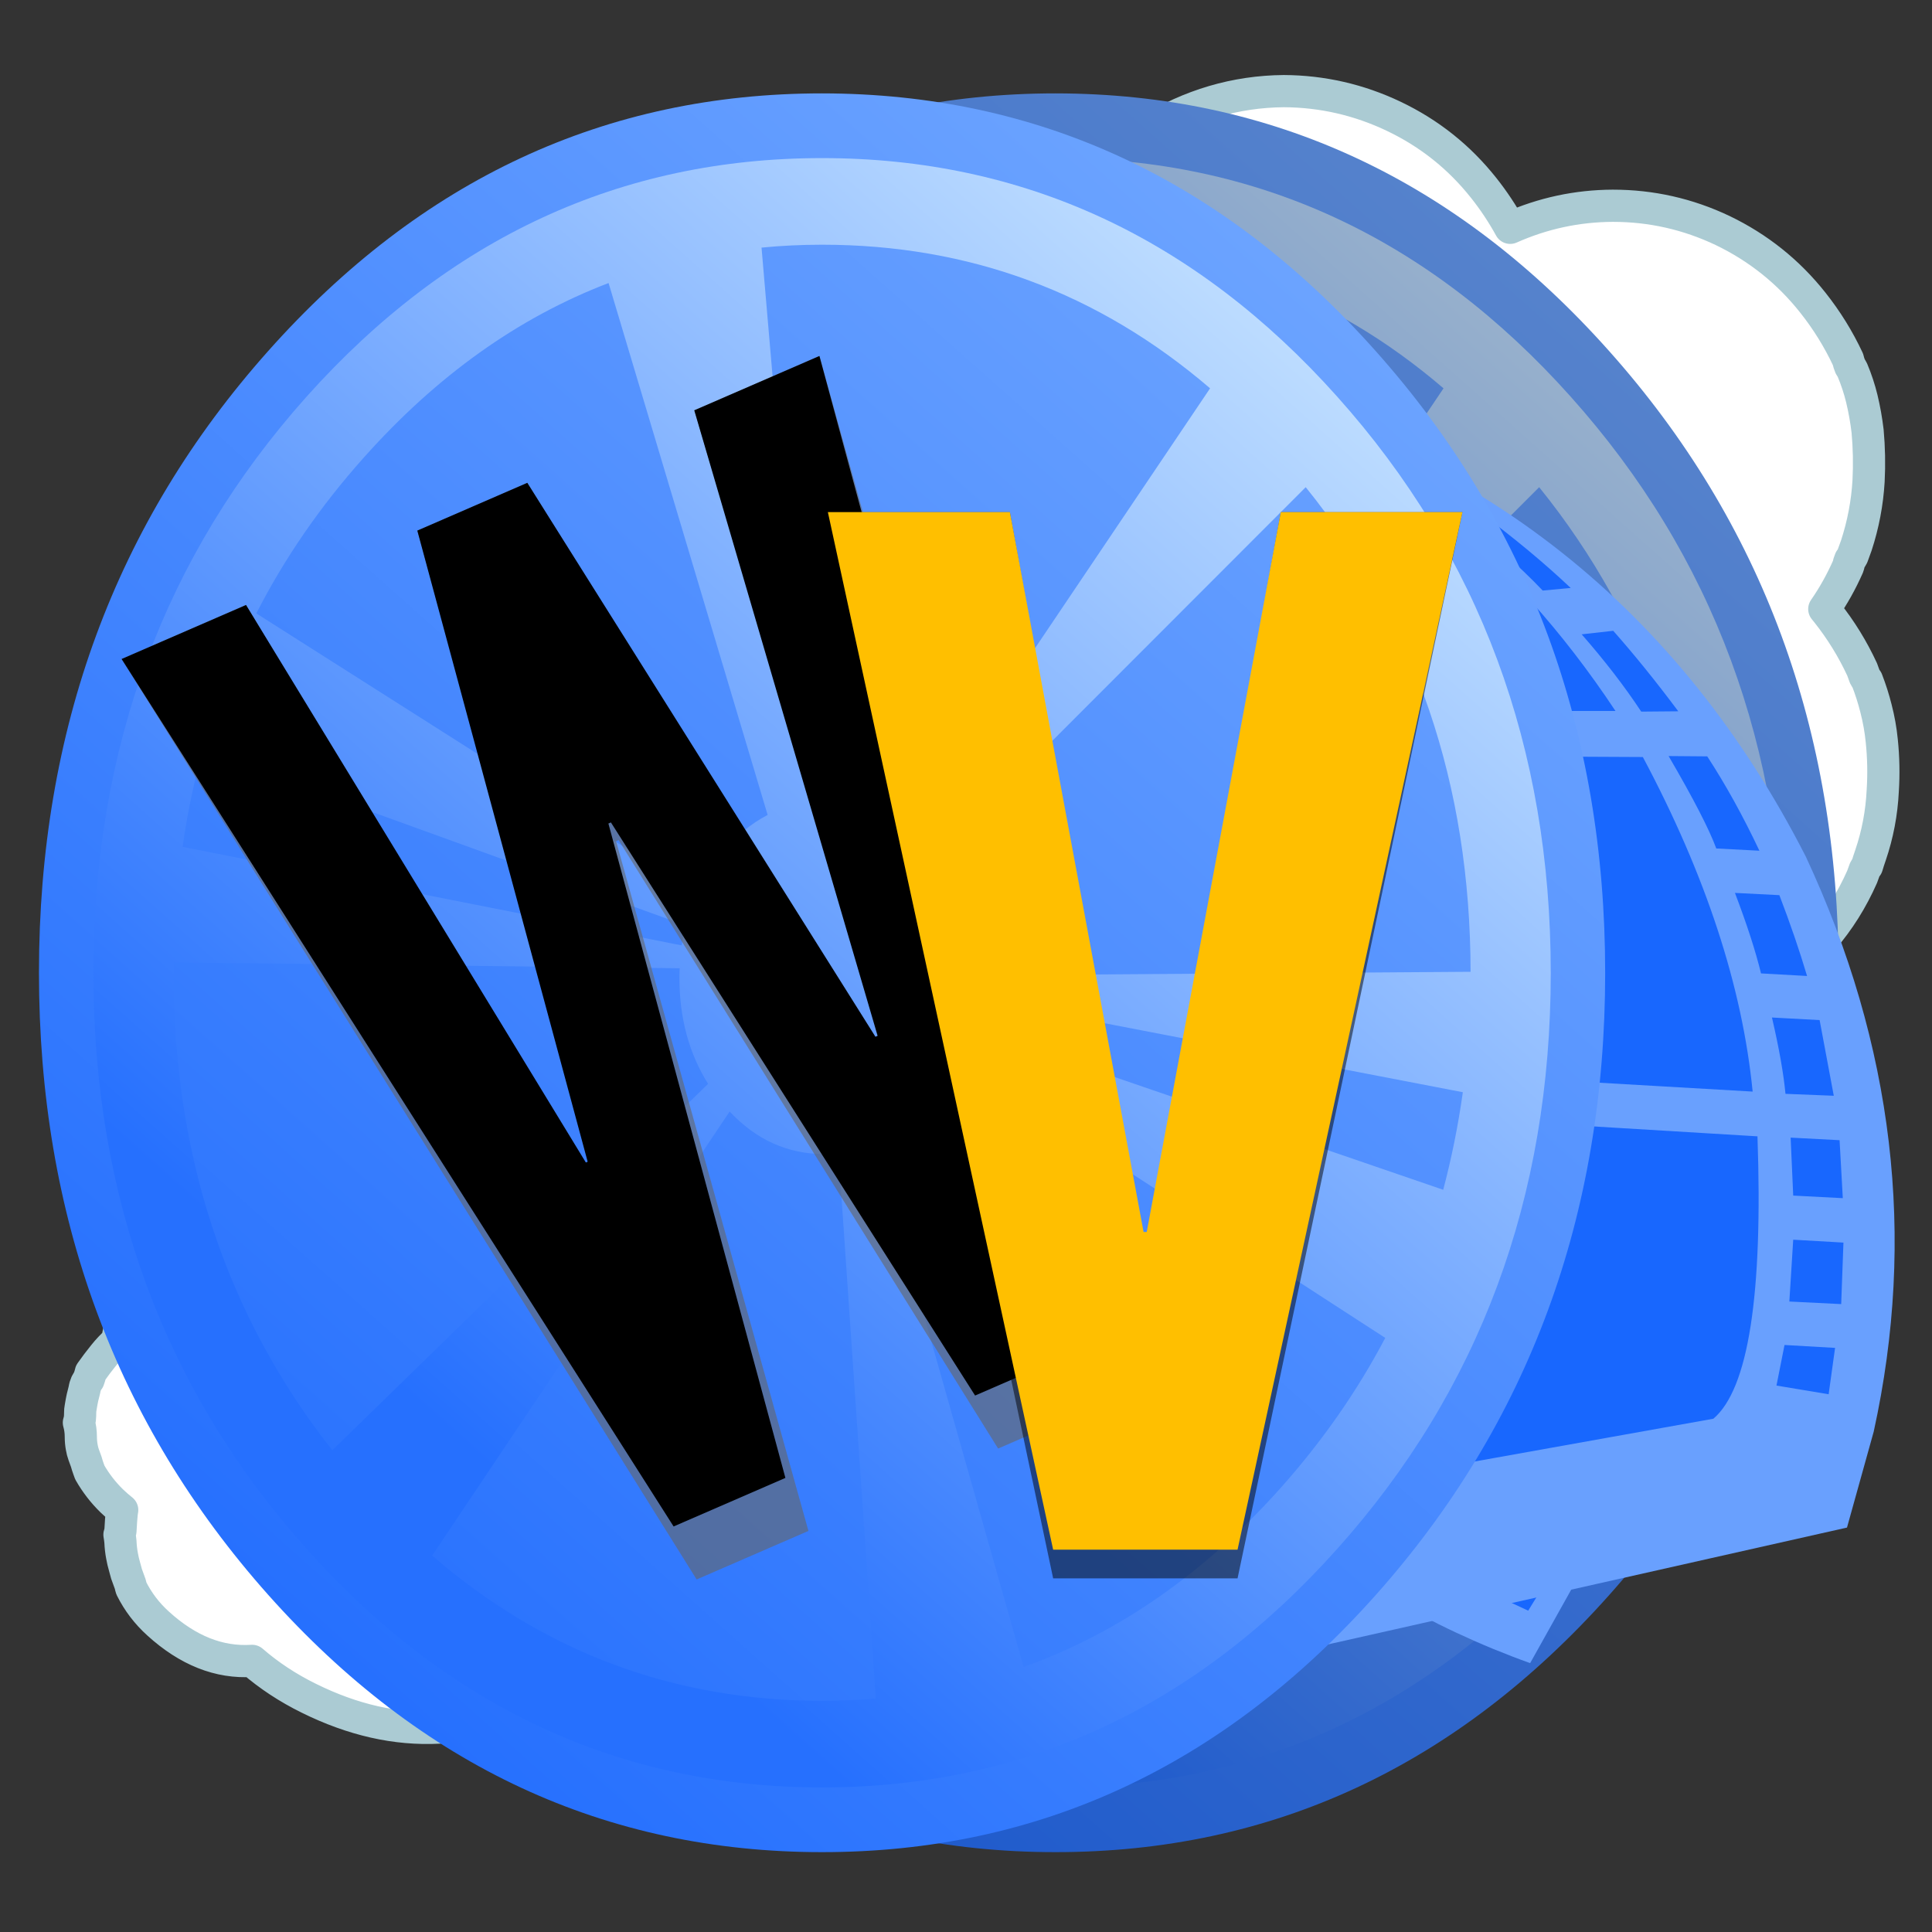 <svg xmlns="http://www.w3.org/2000/svg" xmlns:xlink="http://www.w3.org/1999/xlink" width="300" height="300" preserveAspectRatio="none"><rect width="100%" height="100%" fill="#333333" stroke="none"/><defs><path id="e" fill="#FFF" d="M188.1 184.4q-1.74.015-3.45.15-4.885-5.023-11.35-8.1-8.1-3.85-17.05-3.9-11.25.1-21.2 6.25-6.501 4.022-11 10.1-3.246-2.49-7.05-4.3-8.1-3.85-17.05-3.9-6.655.03-12.85 2.2-2.327-1.526-4.9-2.75-8.1-3.85-17.05-3.9-11.25.1-21.2 6.25-6.95 4.3-11.55 10.95-1.359 1.933-2.5 3.95-2.915.306-5.8 1.65-3.35 1.6-5.8 4.4-1.3 1.55-2.4 3.35-.05.25-.15.55-.1.25-.2.55-.2.3-.35.6l-.2.5q-.1.3-.15.55-.15.55-.25 1.1l-.1.6-.05.25q-1.137 1.04-2.1 2.25-1.05 1.3-2 2.65-.1.3-.15.55l-.2.6q-.2.25-.35.55-.1.25-.2.55-.1.55-.25 1.1t-.25 1.1q-.05.3-.1.55l-.1.6q-.05.25-.05.55 0 .55-.05 1.1-.05.25-.15.55.3 1.05.3 2.2 0 .85.15 1.65.1.6.3 1.15l.4 1.1q.15.55.35 1.1.1.3.2.55 1.4 2.45 3.4 4.4.8.773 1.6 1.4-.021.269-.05.5-.05.55-.1 1.15-.05.8-.1 1.65-.05.25-.15.55.1.55.15 1.1.05 1.15.25 2.2.15.85.4 1.7l.3 1.1q.3.85.6 1.65.05.3.15.6 1.55 3.1 4.15 5.45 6.913 6.29 14.6 5.8 3.899 3.388 8.8 5.8 20.5 10.15 39.75-2.05.71-.453 1.4-.95 1.928 1.251 4.05 2.3 20.5 10.1 39.7-2.1 1.441-.908 2.75-1.9.966.516 1.95 1 20.5 10.15 39.75-2.05.046-.03.1-.05 18.618 7.493 36.2-3.65 4.261-2.72 7.55-6.25 7.669-4.347 11.6-12.3.1-.25.2-.55.1-.3.2-.55.15-.3.35-.55.55-1.7 1.1-3.35 1-3.25 1.15-6.65.1-2.55-.2-5-.15-1.7-.6-3.35-.4-1.65-.9-3.3-.2-.3-.35-.6-.1-.25-.2-.55-.1-.25-.2-.55-.1-.25-.15-.55-.2-.25-.35-.55l-1.2-2.2q-.5-.85-1.05-1.7-.55-.8-1.2-1.6-.9-1.2-1.9-2.3-.25-.25-.45-.55-.654-.611-1.35-1.2-1.251-2.009-2.75-3.9-5.7-7.2-14.05-11.15-8.05-3.85-17-3.9Z"/><path id="g" fill="#FFF" d="M432.45 40.75q-8.333.037-15.95 3.4-1.785-3.23-4.1-6.15-5.7-7.2-14-11.15-8.1-3.85-17.05-3.9-11.25.1-21.2 6.25-6.95 4.3-11.55 10.95-.924 1.315-1.75 2.65-3.42 1.406-6.7 3.45-6.9 4.3-11.55 10.95-2.25 3.2-3.9 6.65-.1.3-.15.6-.1.25-.2.55-.1.25-.2.55-.1.25-.15.55-.1.25-.2.55-.2.3-.4.55-.05.55-.25 1.1-.5 1.35-.8 2.75-.2 1.15-.4 2.25l-.2 1.7q-.15 1.1-.2 2.2 0 1.1-.05 2.2 0 .3-.1.6.1.55.1 1.1.05 1.4.15 2.75.1 1.1.25 2.25.15.8.3 1.65.3 1.1.55 2.2.3 1.15.6 2.25.05.25.05.55.2.3.4.55.1.3.2.55.05.3.15.55.1.3.2.55l.2.6q.05.25.15.55 2.88 6.197 7.35 10.85.03.132.05.25.1.25.2.55.1.25.2.55.1.3.2.55.037.224.1.4-.025.16-.05.3-.25 1.15-.4 2.25-.15.85-.25 1.7-.15 1.1-.15 2.2t-.1 2.2q0 .3-.1.6.1.55.1 1.1.1 1.4.2 2.75.05 1.15.25 2.25.1.85.3 1.65.25 1.1.55 2.2.25 1.15.55 2.25.1.3.1.55.15.3.35.55.1.3.2.55.1.3.2.55.05.3.15.6.1.25.2.55.1.25.2.55 5.95 12.85 18.65 19.1 16.068 7.956 31.35 2.15 7.488.87 14.75-1.4 2.212.21 4.35.15 5.11 5.848 12.5 9.5 20.5 10.1 39.75-2.1 9.95-6.3 14.7-17.05.1-.25.2-.55.1-.3.2-.55.15-.3.35-.55.25-.85.55-1.7 1.65-4.85 1.9-10 .25-3.9-.15-7.75-.25-2.55-.9-5.05-.55-2.2-1.4-4.4-.2-.25-.35-.55-.1-.25-.2-.55-.1-.3-.2-.55-2.2-4.75-5.45-8.85-.21-.268-.45-.55 2.145-3.03 3.7-6.55.1-.25.15-.55.1-.25.2-.55.2-.25.35-.55.3-.8.6-1.65 1.6-4.9 1.9-10 .2-3.9-.15-7.75-.3-2.55-.9-5.05-.55-2.25-1.45-4.4-.15-.3-.35-.6-.1-.25-.2-.55-.05-.25-.15-.55-2.2-4.7-5.45-8.8-5.7-7.2-14-11.2-8.1-3.85-17.05-3.85Z"/><path id="i" fill="url(#a)" d="M428.5 146.85q0-56.55-35.6-96.5-35.6-40-86-40.05-50.4 0-86 40-35.6 39.95-35.6 96.55 0 56.6 35.6 96.6 35.6 39.95 86 39.95t86-39.95q35.6-40 35.6-96.6Z"/><path id="j" fill="url(#b)" d="M420.05 146.85q0-52.4-33.15-89.45-33.1-37.05-80-37.05T226.85 57.4q-33.1 37.05-33.1 89.45 0 52.4 33.1 89.45 33.15 37.05 80.05 37.05t80-37.05q33.15-37.05 33.15-89.45m-90.4.4q-.1-10.25-5.65-17.75l58-58.05q25.55 31.65 25.6 75.25l-77.95.55m-.75 7.75q.45-2.15.65-4.4l76.85 14.8q-1.1 7.8-3.05 15.15L328.9 155m65.45 48.55q-6.5 12.35-16.2 23.25-17.75 19.9-39.95 27.85l-23.05-81.3q4.35-2 7.9-6.35 2.65-3.2 4.25-6.9l67.05 43.45M297.5 34.25q4.6-.45 9.4-.45 34.25 0 60.25 22.3l-46.75 69.4q-5.7-5.2-13.2-5.2-1.15 0-2.3.15l-7.4-86.2m-78.45 56.8q6.6-12.9 16.65-24.15 17-19.1 38.05-27.15l24.7 82.6q-3.9 2-7.15 5.95-2.35 2.9-3.85 6.2l-68.4-43.45m-12.85 55.8v-1.6l78.6.9q-.05.75-.05 1.5 0 9.35 4.45 16.45L230.85 221q-24.65-31.35-24.65-74.15m1.4-19.55q1.1-7.7 3.1-14.95l75 27.15q-.35 1.5-.6 3.1l-77.5-15.3m99.6 47.7q1.15 0 2.25-.1l5.8 84.65q-4.1.35-8.35.35-34.45 0-60.55-22.55l46.2-68.95q6.2 6.6 14.65 6.6Z"/><path id="k" fill="#69A0FE" d="M361.2 136.3q-4.3-4.95-8.5-10.25l-25.85 92.25L338 229.05q19.3 16.65 42.6 25l37.9-67.8Q388 167.3 361.2 136.3Z"/><path id="l" fill="#1867FE" d="M351.55 208.1q2.25 10.45 35.35 26.85l21-33.85q-25.4-14.4-42.8-34.2l-13.55 41.2m-5.15 17.55 5.85 4.35 4.15-6.75-4.95-4.05-5.05 6.45m25.75 16.45 8.15 3.8 4-6.5-8.15-3.9-4 6.6m-6.1-3.2 4.1-6.65-8.2-5.1-4.15 6.85 8.25 4.9m43.85-41.3 3.35-5.45q-4.3-2.35-7.6-4.75l-3.4 5.5q3.4 2.5 7.65 4.7m-13.2-8.55 3.3-5.5q-4.25-3-7.65-6l-3.6 5.75q3.5 2.95 7.95 5.75m-17.1-22.45-3.55 5.9 7.35 6.45 3.55-5.7-7.35-6.65m-8.95.1 3.55-5.7-7.35-6.65-3.55 5.9 7.35 6.45Z"/><path id="m" fill="#69A0FE" d="M375 55.45q6.5 9.7 11.4 20.55 9.85 22.5 13.6 46.95 9.3 56.1-14.55 118.75-2.3 6.15-4.95 12.35L474 233l4.15-14.9q9.95-45.3-10.55-89.3Q438.05 71 375 55.45Z"/><path id="n" fill="#1867FE" d="m405.55 228.45 2.2-9.5-6.7-.4-2.35 9.6 6.85.3m4.7-17 2.25-9.5-6.7-.45-2.4 9.6 6.85.35m60.9.85 1-7.2-7.85-.45-1.25 6.3 8.1 1.35m-11.05-40.05-39.75-2.4q-.65 29.15-9.8 53.9l42.7-7.65q8.15-6.9 6.85-43.85m5.15.2.4 9 7.7.4-.5-9-7.6-.4m.4 15.85-.6 9.6 8.05.4.35-9.55-7.8-.45m6.3-22.35-2.2-11.75-7.4-.4q1.65 7.1 2.1 11.85l7.5.3m-63.3 19.15q-.65 5.2-1.65 9.6l6.75.45q.95-4.45 1.3-9.75l-6.4-.3m1.45-22.6 6.25.4q-.05-5.6-.55-11.7l-5.95-.35q.5 6.1.25 11.65m6.2 7.25-6.4-.4q0 4.95-.55 9l6.45.35q.55-4.15.5-8.95m-2.95-37.6-5.6-.35q1.2 6.5 1.55 12.25l5.85.35q-.55-5.85-1.8-12.25m-1.4-7-3.25-12.1-4.75.1q1.7 5.85 2.65 11.8l5.35.2m30.35-11.8-30.5-.15q8.3 26.8 8.65 49.85l38.9 2.25q-2.4-24.45-17.05-51.95m-33.1-7.15h28.85Q413.5 69.15 375 55.45q23.6 20.9 34.2 50.75m51.2 21.7q-3.8-8.05-8.1-14.65l-6-.05q5.8 9.95 7.4 14.35l6.7.35m-3.8 6.55q2.8 7.35 4.05 12.5l7.15.4q-1.75-5.9-4.3-12.55l-6.9-.35M391 79.2q3.3 5.95 5.3 11.2l3.4-.35q-2.9-6-6.1-11.3l-2.6.45m12 17.95-3.95.35 2.9 8.65h4.45l-3.4-9M387.05 72.1l1.95-.2q-3.6-5.3-7.05-9l-1 .15q5 6.8 6.1 9.05m18.05-2.3 2.65-.45q-7.8-4.65-15.5-7.85l-1.45.3q8.1 3.7 14.3 8m21.65 17.7 4.35-.4q-6.15-5.8-13.75-11.45l-3.4.45q7.3 5.65 12.8 11.4m10.95 6.25-4.9.55q5.35 6.1 9.25 12l5.75-.05q-5.15-6.9-10.1-12.5Z"/><path id="o" fill="url(#c)" d="M392.25 146.85q0-56.55-35.6-96.5-35.6-40-86-40.05-50.4 0-86 40-35.6 39.95-35.6 96.55 0 56.6 35.6 96.6 35.6 39.95 86 39.95t86-39.95q35.6-40 35.6-96.6Z"/><path id="p" fill="url(#d)" d="M383.8 146.85q0-52.4-33.15-89.45-33.1-37.05-80-37.05T190.6 57.4q-33.1 37.05-33.1 89.45 0 52.4 33.1 89.45 33.15 37.05 80.05 37.05t80-37.05q33.15-37.05 33.15-89.45m-13.65 18.55q-1.1 7.8-3.05 15.15L292.65 155q.45-2.15.65-4.4l76.85 14.8m-24.4-93.95q25.55 31.65 25.6 75.25l-77.95.55q-.1-10.25-5.65-17.75l58-58.05m12.35 132.1q-6.5 12.35-16.2 23.25-17.75 19.9-39.95 27.85l-23.05-81.3q4.35-2 7.9-6.35 2.65-3.2 4.25-6.9l67.05 43.45m-96.85-169.3q4.6-.45 9.4-.45 34.25 0 60.25 22.3l-46.75 69.4q-5.7-5.2-13.2-5.2-1.15 0-2.3.15l-7.4-86.2m-78.45 56.8q6.6-12.9 16.65-24.15 17-19.1 38.05-27.15l24.7 82.6q-3.9 2-7.15 5.95-2.35 2.9-3.85 6.2l-68.4-43.45m-12.85 55.8v-1.6l78.6.9q-.05.75-.05 1.5 0 9.35 4.45 16.45L194.6 221q-24.65-31.35-24.65-74.15m1.4-19.55q1.1-7.7 3.1-14.95l75 27.15q-.35 1.5-.6 3.1l-77.5-15.3m99.6 47.7q1.15 0 2.25-.1l5.8 84.65q-4.1.35-8.35.35-34.45 0-60.55-22.55l46.2-68.95q6.2 6.6 14.65 6.6Z"/><path id="q" fill="#666" fill-opacity=".6" d="M121 80.65h-17.35l-10.3 86.95h-.3L80.5 80.65H65.25l-12.1 86.95h-.25L41.5 80.65H24.25l20.45 136.5h15.5l12.5-90.2h.35l13.45 90.2h15.55L121 80.65Z"/><path id="r" d="M121 80.65h-17.35l-10.3 82.25h-.3L80.5 80.65H65.25l-12.1 82.25h-.25L41.5 80.65H24.25L44.7 209.8h15.5l12.5-85.3h.35l13.45 85.3h15.55L121 80.65Z"/><path id="s" fill-opacity=".498" d="M203.7 81.55h-23.15l28.65 135.6h23.45l28.6-135.6h-23.1l-17.05 94.1h-.4l-17-94.1Z"/><path id="t" fill="#FFBF00" d="M203.7 81.55h-23.15L209.2 213.5h23.45l28.6-131.95h-23.1L221.1 173.1h-.4l-17-91.55Z"/><path id="f" fill="none" stroke="#ABCBD3" stroke-linecap="round" stroke-linejoin="round" stroke-width="5" d="m14.5 211.25.1-.6q.1-.55.25-1.1.05-.25.15-.55l.2-.5q.15-.3.35-.6.1-.3.2-.55.1-.3.15-.55 1.1-1.8 2.4-3.35 2.45-2.8 5.8-4.4 2.885-1.344 5.8-1.625 1.141-2.042 2.5-3.975 4.6-6.65 11.55-10.95 9.95-6.15 21.2-6.25 8.95.05 17.05 3.9 2.573 1.224 4.9 2.75 6.195-2.17 12.85-2.2 8.95.05 17.05 3.9 3.804 1.81 7.05 4.3 4.499-6.078 11-10.1 9.95-6.15 21.2-6.25 8.95.05 17.05 3.9 6.465 3.077 11.35 8.125 1.71-.16 3.45-.175 8.95.05 17 3.9 8.35 3.95 14.05 11.15 1.499 1.891 2.775 3.9.671.589 1.325 1.2.2.3.45.55 1 1.1 1.9 2.3.65.8 1.2 1.6.55.85 1.05 1.7l1.2 2.2q.15.3.35.55.05.3.15.55.1.3.2.55.1.3.2.55.15.3.35.6.5 1.65.9 3.3.45 1.65.6 3.35.3 2.45.2 5-.15 3.4-1.15 6.65-.55 1.65-1.1 3.35-.2.25-.35.55-.1.25-.2.55-.1.3-.2.55-3.931 7.953-11.575 12.325-3.314 3.505-7.575 6.225-17.582 11.143-36.2 3.65-.054.02-.1.05-19.25 12.2-39.75 2.05-.984-.484-1.925-1-1.334.992-2.775 1.9-19.2 12.2-39.7 2.1-2.122-1.049-4.05-2.275-.69.472-1.4.925Q64.7 277.15 44.2 267q-4.901-2.412-8.8-5.8-7.687.49-14.6-5.8-2.6-2.35-4.15-5.45-.1-.3-.15-.6-.3-.8-.6-1.65l-.3-1.1q-.25-.85-.4-1.7-.2-1.05-.25-2.2-.05-.55-.15-1.1.1-.3.15-.55.05-.85.1-1.65.05-.6.1-1.15.029-.231.075-.475-.825-.652-1.625-1.425-2-1.95-3.4-4.4-.1-.25-.2-.55-.2-.55-.35-1.1l-.4-1.1q-.2-.55-.3-1.15-.15-.8-.15-1.65 0-1.15-.3-2.2.1-.3.15-.55.05-.55.05-1.1 0-.3.05-.55l.1-.6q.05-.25.1-.55.1-.55.25-1.1t.25-1.1q.1-.3.2-.55.15-.3.35-.55l.2-.6q.05-.25.15-.55.95-1.35 2-2.65.963-1.21 2.1-2.225.023-.141.05-.275Z"/><path id="h" fill="none" stroke="#ABCBD3" stroke-linecap="round" stroke-linejoin="round" stroke-width="5" d="M432.45 40.75q8.95 0 17.05 3.85 8.3 4 14 11.2 3.25 4.1 5.45 8.8.1.3.15.55.1.3.2.55.2.3.35.6.9 2.15 1.45 4.4.6 2.5.9 5.05.35 3.85.15 7.75-.3 5.1-1.9 10-.3.85-.6 1.65-.15.3-.35.55-.1.3-.2.55-.05.3-.15.55-1.555 3.52-3.675 6.575.215.257.425.525 3.25 4.1 5.45 8.85.1.25.2.55.1.3.2.55.15.3.35.55.85 2.2 1.4 4.4.65 2.5.9 5.05.4 3.85.15 7.75-.25 5.15-1.9 10-.3.85-.55 1.7-.2.25-.35.55-.1.25-.2.55-.1.3-.2.55-4.75 10.75-14.7 17.05-19.25 12.2-39.75 2.1-7.39-3.652-12.475-9.5-2.163.06-4.35-.15-7.287 2.27-14.75 1.425-15.307 5.78-31.375-2.175-12.7-6.25-18.65-19.1-.1-.3-.2-.55-.1-.3-.2-.55-.1-.3-.15-.6-.1-.25-.2-.55-.1-.25-.2-.55-.2-.25-.35-.55 0-.25-.1-.55-.3-1.1-.55-2.25-.3-1.1-.55-2.2-.2-.8-.3-1.65-.2-1.1-.25-2.25-.1-1.35-.2-2.75 0-.55-.1-1.1.1-.3.1-.6.1-1.1.1-2.2t.15-2.2q.1-.85.25-1.7.15-1.1.4-2.25l.05-.275q-.063-.201-.1-.425-.1-.25-.2-.55-.1-.3-.2-.55-.1-.3-.2-.55-.02-.118-.05-.225-4.47-4.678-7.35-10.875-.1-.3-.15-.55l-.2-.6q-.1-.25-.2-.55-.1-.25-.15-.55-.1-.25-.2-.55-.2-.25-.4-.55 0-.3-.05-.55-.3-1.1-.6-2.25-.25-1.1-.55-2.2-.15-.85-.3-1.65-.15-1.15-.25-2.25-.1-1.35-.15-2.75 0-.55-.1-1.1.1-.3.1-.6.05-1.1.05-2.2.05-1.1.2-2.2l.2-1.7q.2-1.1.4-2.25.3-1.4.8-2.75.2-.55.25-1.1.2-.25.4-.55.1-.3.2-.55.05-.3.15-.55.1-.3.2-.55.1-.3.2-.55.05-.3.15-.6 1.65-3.45 3.9-6.65 4.65-6.65 11.55-10.95 3.28-2.044 6.7-3.425.826-1.36 1.75-2.675 4.6-6.65 11.55-10.95 9.95-6.15 21.2-6.25 8.95.05 17.05 3.9 8.3 3.95 14 11.15 2.315 2.92 4.1 6.175 7.617-3.388 15.95-3.425Z"/><linearGradient id="a" x1="220.875" x2="392.825" y1="243.4" y2="50.3" gradientUnits="userSpaceOnUse" spreadMethod="pad"><stop offset="0%" stop-color="#1D59CC"/><stop offset="100%" stop-color="#5582CC"/></linearGradient><linearGradient id="b" x1="220.875" x2="392.825" y1="243.4" y2="50.3" gradientUnits="userSpaceOnUse" spreadMethod="pad"><stop offset="14.51%" stop-color="#1E5ACC"/><stop offset="100%" stop-color="#9BB3CC"/></linearGradient><linearGradient id="c" x1="184.625" x2="356.575" y1="243.4" y2="50.3" gradientUnits="userSpaceOnUse" spreadMethod="pad"><stop offset="0%" stop-color="#2670FE"/><stop offset="100%" stop-color="#6BA3FF"/></linearGradient><linearGradient id="d" x1="184.625" x2="356.575" y1="243.4" y2="50.3" gradientUnits="userSpaceOnUse" spreadMethod="pad"><stop offset="14.51%" stop-color="#2670FE"/><stop offset="100%" stop-color="#C2E0FF"/></linearGradient></defs><g transform="translate(3.75 -3.3)"><use xlink:href="#e"/><use xlink:href="#f"/></g><g transform="translate(-182 -8.8)"><use xlink:href="#g"/><use xlink:href="#h"/></g><use xlink:href="#i" transform="translate(-143 4.2)"/><use xlink:href="#j" transform="translate(-143 4.2)"/><use xlink:href="#k" transform="translate(-143 4.2)"/><use xlink:href="#l" transform="translate(-143 4.2)"/><use xlink:href="#m" transform="translate(-187.2 4.2)"/><use xlink:href="#n" transform="translate(-187.2 4.2)"/><use xlink:href="#o" transform="translate(-143 4.2)"/><use xlink:href="#p" transform="translate(-143 4.2)"/><use xlink:href="#q" transform="rotate(-23.473 33.529 126.216) scale(1.221)"/><use xlink:href="#r" transform="rotate(-23.473 33.529 126.216) scale(1.221)"/><use xlink:href="#s" transform="matrix(1.221 0 0 1.221 -91.9 -20.05)"/><use xlink:href="#t" transform="matrix(1.221 0 0 1.221 -91.9 -20.05)"/></svg>